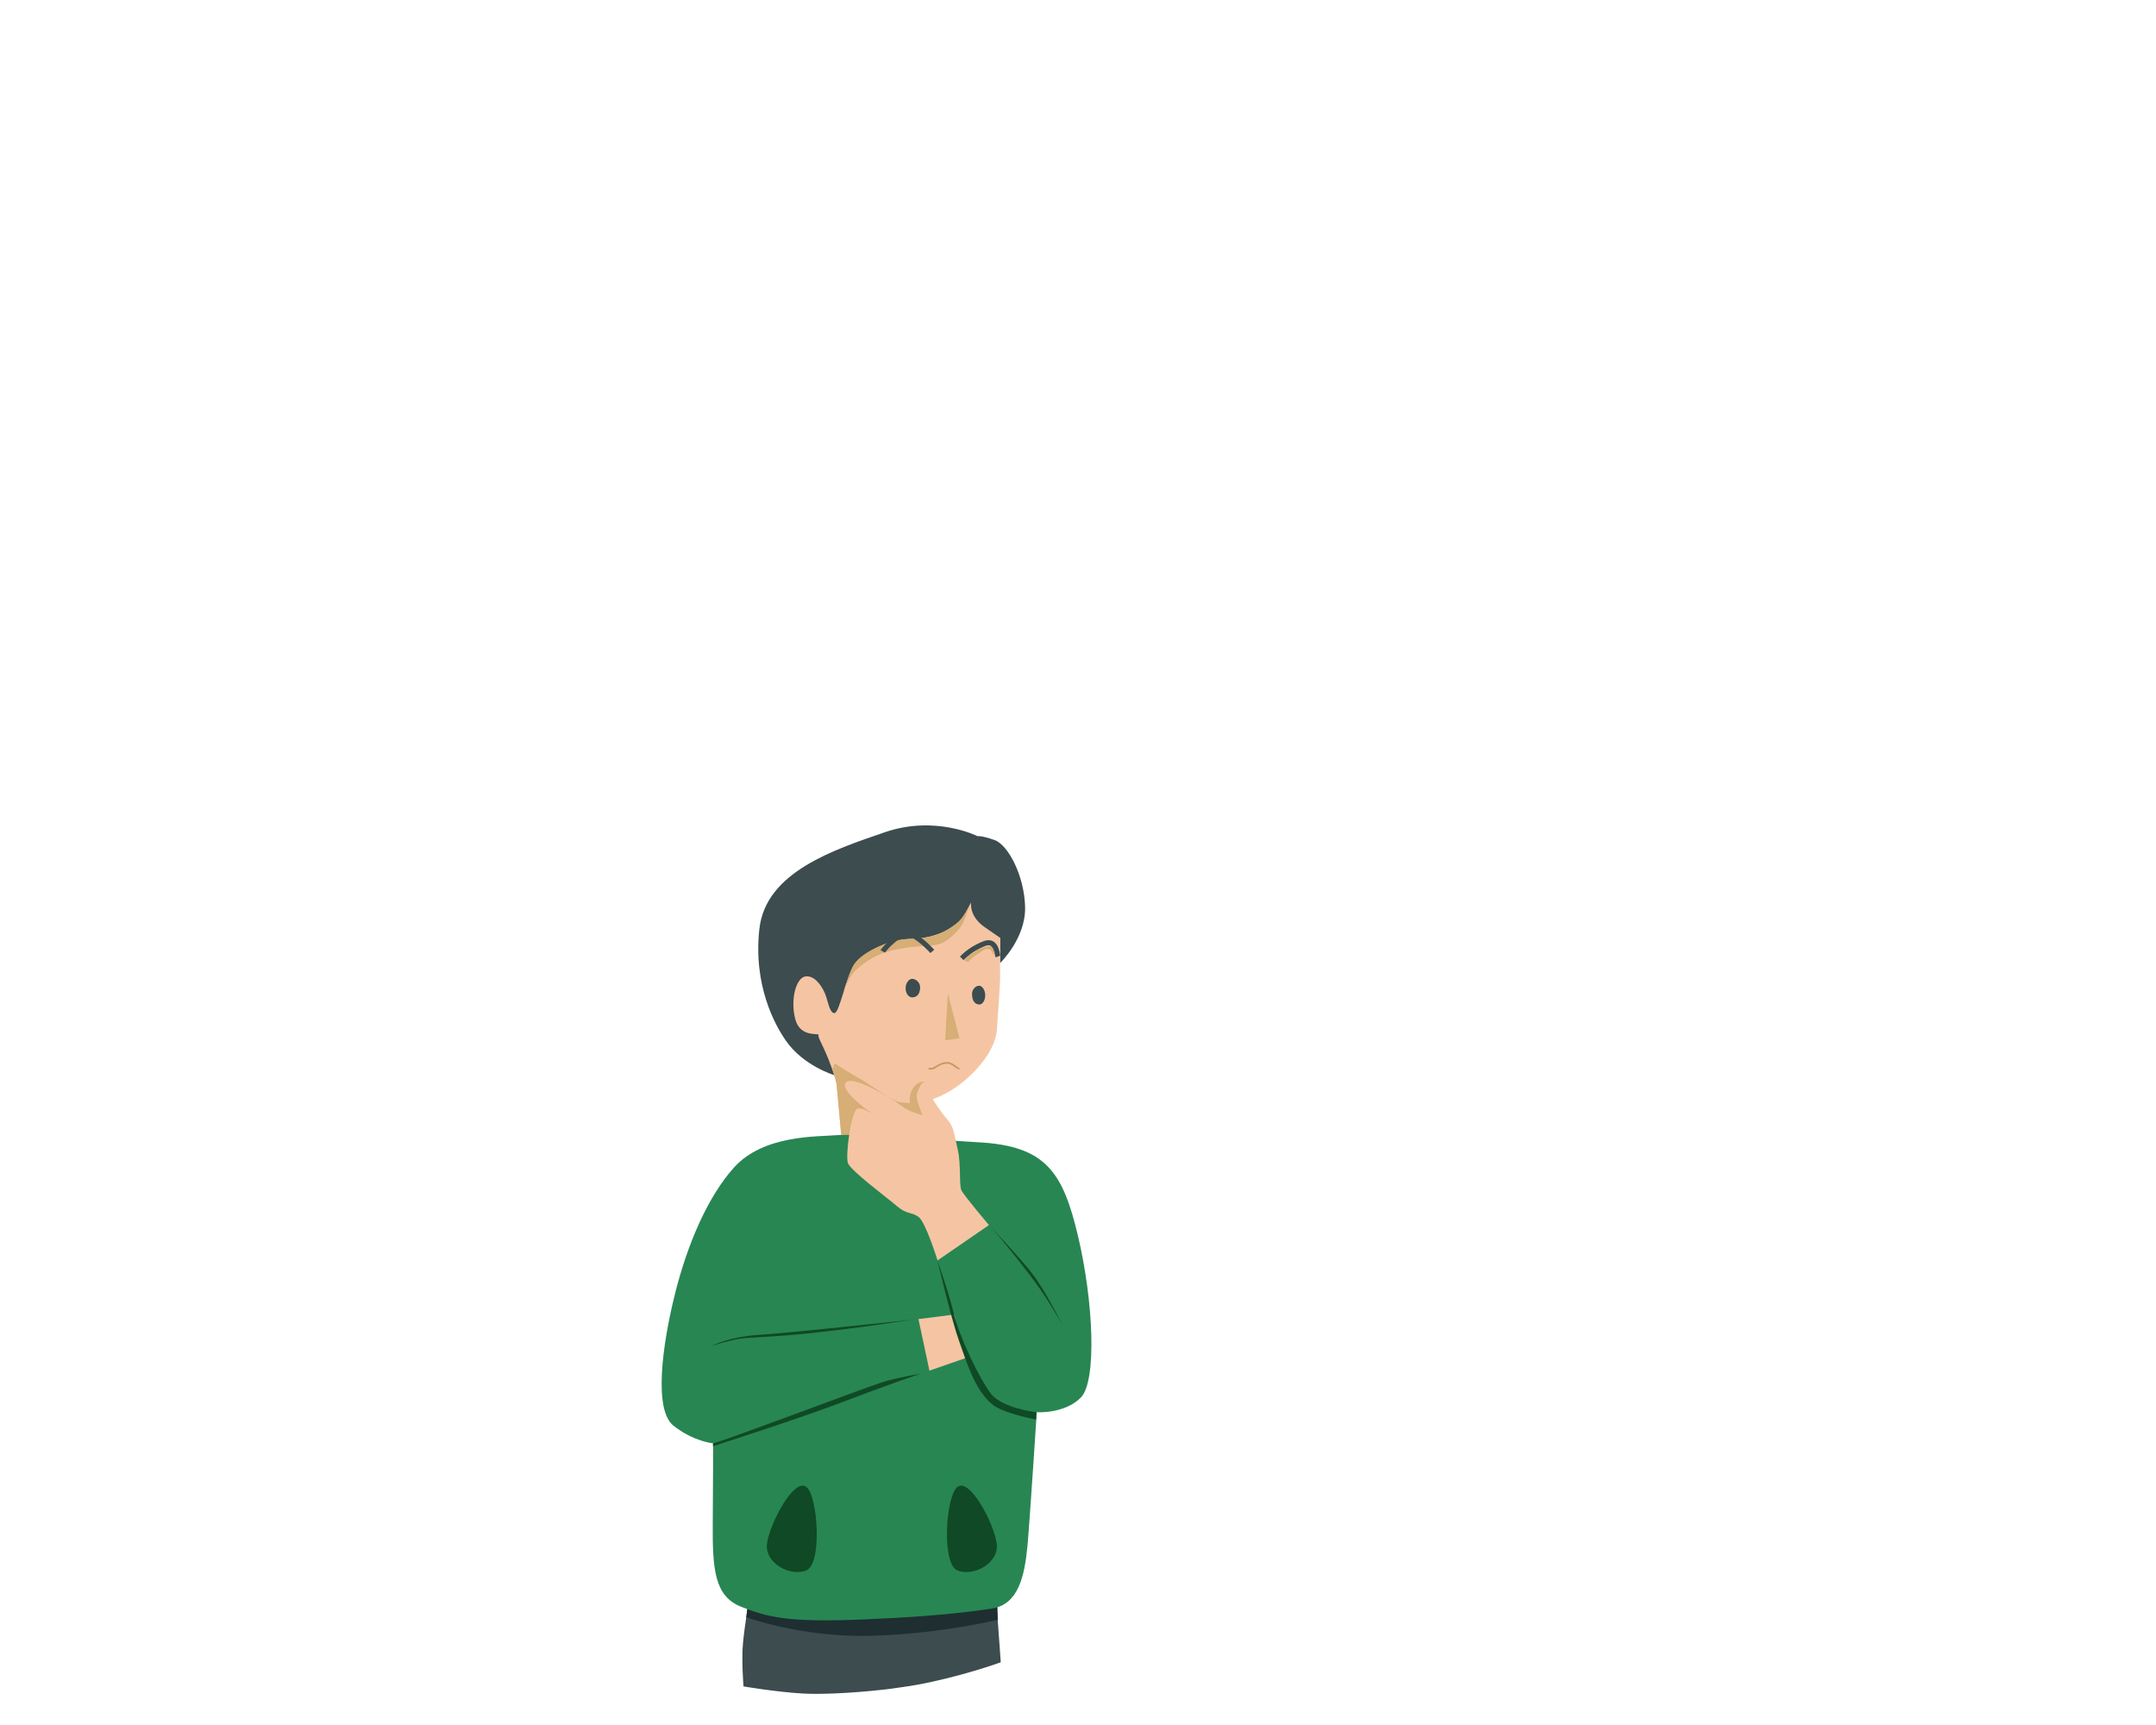 <?xml version="1.0" encoding="UTF-8"?>
<!-- Generator: Adobe Illustrator 24.0.1, SVG Export Plug-In . SVG Version: 6.00 Build 0)  -->
<svg xmlns="http://www.w3.org/2000/svg" xmlns:xlink="http://www.w3.org/1999/xlink" id="Ebene_1" x="0px" y="0px" viewBox="0 0 1275.59 1020.47" style="enable-background:new 0 0 1275.59 1020.47;" xml:space="preserve">
<style type="text/css">
	.st0{fill:#3C4C4F;}
	.st1{fill:#1E2E31;}
	.st2{fill:#F5C5A3;}
	.st3{fill:#D6AE76;}
	.st4{fill:none;stroke:#3C4C4F;stroke-width:3;stroke-miterlimit:10;}
	.st5{fill:none;stroke:#C29A62;stroke-miterlimit:10;}
	.st6{fill:#288653;}
	.st7{fill:#104925;}
</style>
<g id="Layer_1">
	<title>SV-illus</title>
	<path class="st0" d="M443.8,942.04l145.5,2.6l2.8,38.7c-7.6,2.9-35.5,11.7-58.1,14.7c-4.3,0.6-8.7,1.3-13.1,1.7   c-18.2,2-36.5,2.7-46.1,2.1c-16.4-1-34.9-4.2-34.9-4.2s-1.3-15.2-0.3-25.8S443.8,942.04,443.8,942.04z"></path>
	<path class="st1" d="M441.5,956.74c0,0,32.2,11.8,72.7,11c25.6-0.7,51.1-3.9,76.1-9.5l-0.4-17.6H443.6L441.5,956.74z"></path>
	<path class="st2" d="M484.2,612.44c0.5,3.7,9.7,23.1,10.4,26.8s3.2,33.5,3.2,33.5l37,40.2l18.6-35.5c0,0-5.4-9.8-5.8-13l-1.3-12.6   c0,0,11.7-2,23.8-12.1s19.3-21.6,19.8-31.3s1.7-23,1.8-30s0-29.5,0-29.5l-18.9-28.4l-92.7,43.9l-20.5,31.8l12.1,16.9L484.2,612.44z   "></path>
	<path class="st0" d="M493.6,636.04c-0.3-0.8-2.4-7.2-4.9-12.9c-2.2-5.2-4.9-9.8-4.4-10.7c1-1.8-10.8,2-13.8-9.6s0.5-24.4,6-25.2   s9.8,5.8,11.6,10.1s2.6,11.6,5.6,11.6s7-22.4,12-29.2s20.6-14.6,34-14.8s26.4-6,31.4-15.1s3.5-6.5,3.5-6.5s-1.6,8,7.8,14.6l9.4,6.5   v14.8c0,0,15.2-14.6,14.7-33.2s-10.1-36.7-18.1-39.5s-10.1-2.3-10.1-2.3s-24.9-12.6-54.8-2.3c-29.9,10.3-70.4,23.4-74.2,57.1   s9.4,57.2,15.6,66.1C475.2,630.54,493.6,636.04,493.6,636.04z"></path>
	<polygon class="st3" points="559.2,615.44 567.7,614.24 560.8,587.54  "></polygon>
	<path class="st0" d="M544.4,583.94c0,4.8-2.5,6-4.6,6.1s-3.9-2.2-4-5.2s1.8-5.7,3.8-5.8C542.2,579.14,544.3,581.34,544.4,583.94z"></path>
	<path class="st0" d="M575.1,588.04c0,4.8,2.3,6.1,4.2,6.2s3.5-2.2,3.6-5.2s-1.6-5.8-3.5-5.9S575.1,585.04,575.1,588.04z"></path>
	<path class="st3" d="M546.3,652.04c-4.7,0.7-9.4,0.7-14.1,0c-4.7-0.8-18.5-11.2-22.8-13.5s-15.6-9.5-15.6-9.5s2.8,29.8,3.9,42.2   c0,0,9.9,0.8,12.9,3.2c7,5.8,42.8,3.1,42.8,3.1s-4.9-8.5-5.5-12.6C547,659.84,546.3,652.04,546.3,652.04z"></path>
	<path class="st3" d="M499,586.64c2.1-4.6,4.2-10.2,8.3-13.6s10.4-9.2,25.3-11.8s20.4-0.9,25.7-3.8s10.6-8.9,11.8-12.2   s4.4-11.3,4.4-11.3s-4.4,9.1-7.8,11.7s-8.9,7.2-18.9,8.9s-14.2-0.3-25.4,4.3s-16.3,9.4-18.2,13.7S499,586.64,499,586.64z"></path>
	<path class="st4" d="M522.3,562.84c0.7-1.3,10.6-13.2,17.2-9.9c5.6,2.8,11.4,9.1,12.1,9.9"></path>
	<path class="st3" d="M570.6,568.24l2.2,0.9c1.6-1.9,3.5-3.5,5.7-4.8c1.8-1,2.7-2.1,4.4-2.7c1-0.5,2.2-0.3,3.2,0.3   c0.9,0.7,1.9,3.7,1.9,3.7s0.2-6.3-1.6-6.1c-2.7,0.4-7.3,1.5-8.8,2.9s-4.4,2.5-5.5,3.9C571.5,566.94,571.1,567.54,570.6,568.24z"></path>
	<path class="st4" d="M590.4,565.84c-0.4-1.1-0.8-10-7.5-7.8c-5.2,1.9-10,4.9-13.9,8.9"></path>
	<path class="st5" d="M549.4,632.04c3.4,1.2,5-2.6,9.8-3.2s6.5,3.6,8.5,3.2"></path>
	<path class="st6" d="M510.5,958.04c-44.2,1.9-56.7-1.4-72.2-7.6s-16.8-22.1-16.6-48.9c0.2-22,0.2-47.7,0.2-47.7s-11.5-1-23.4-10.4   s-6.7-47.6,0.8-77.8s19.8-58.2,35-75c17.6-19.5,49.5-18.1,60.7-19.1s68.4,3.4,83.7,4.2c40.2,2.1,50.2,17.7,59.2,55.9   s11.2,85.5,1.5,95.2s-26,8.6-26,8.6s-4.1,63.6-5.5,79c-1.7,18-5.4,34.6-20.8,37.1C563,955.34,534.5,957.04,510.5,958.04z"></path>
	<path class="st7" d="M544.7,812.64c0,0-20.2,6.8-46,16.7s-76.9,26.2-76.9,26.2l0.1-1.7c7.6-1.7,88.5-32.5,100.6-36.3   C530.8,814.94,544.7,812.64,544.7,812.64z"></path>
	<path class="st7" d="M585.1,724.64c6.7,7.1,24.7,29.7,31.3,39.4s12.3,20,12.3,20s-10.2-20.8-18.6-31.4S585.1,724.64,585.1,724.64z"></path>
	<path class="st7" d="M520.9,783.44c0,0-14.7,2.3-40.2,5.1s-38.1,2.3-45.4,3.8c-4.8,1.1-9.6,2.4-14.3,4c0,0,9.5-5.4,27.3-6.6   s63.6-6.1,78.1-7.6s16-1.8,16-1.8L520.9,783.44z"></path>
	<path class="st7" d="M566.3,879.74c-6.7,5.6-9.3,45.1,0,49.2s25-4.1,23.4-15.9S573.6,873.64,566.3,879.74z"></path>
	<path class="st7" d="M477.2,879.74c6.7,5.6,9.3,45.1,0,49.2s-25-4.1-23.4-15.9S470,873.64,477.2,879.74z"></path>
	<path class="st3" d="M547.5,640.04c-2.2-0.7-7.7,0.9-9.1,8.4c-0.4,2.7,0,5.6,1.2,8.1l9.2-0.5L547.5,640.04z"></path>
	<path class="st2" d="M548.8,640.74c0.9,0.7,0.3,4.7,3.1,9.5c2.7,4.5,5.8,8.8,9.2,12.8c3.1,3.6,3.6,8.4,5.6,17.3s0.6,20.9,2.2,24   s16.2,20.4,16.2,20.4l-30.4,20.9c0,0-7-22.6-11.2-25.7s-7-1.4-12.8-6.4s-27.3-20.9-29-25.4s2-32.1,5.9-32.4s6.7,2.5,7.8,2.8   s-18.4-12.6-15.1-17.9s26.2,8.4,32.4,13.1s10.9,5,12.6,5.9s-4.3-8.9-2.7-13.1S546,638.44,548.8,640.74z"></path>
	<polygon class="st2" points="543.4,780.34 549.9,810.84 573.2,802.74 566.5,786.84 564.7,777.64  "></polygon>
	<path class="st7" d="M554.6,745.64c0,0,8.7,36.4,12.7,47.3s9.2,29.7,20.2,38.2c7,5.3,25.5,8.6,25.5,8.6l0.1-4.3   c0,0-20.5-2.3-27.1-11.3s-17.9-32-21.5-46.5S554.6,745.64,554.6,745.64z"></path>
	<polygon class="st3" points="492.5,632.64 493.8,629.04 495.3,642.14  "></polygon>
</g>
</svg>
